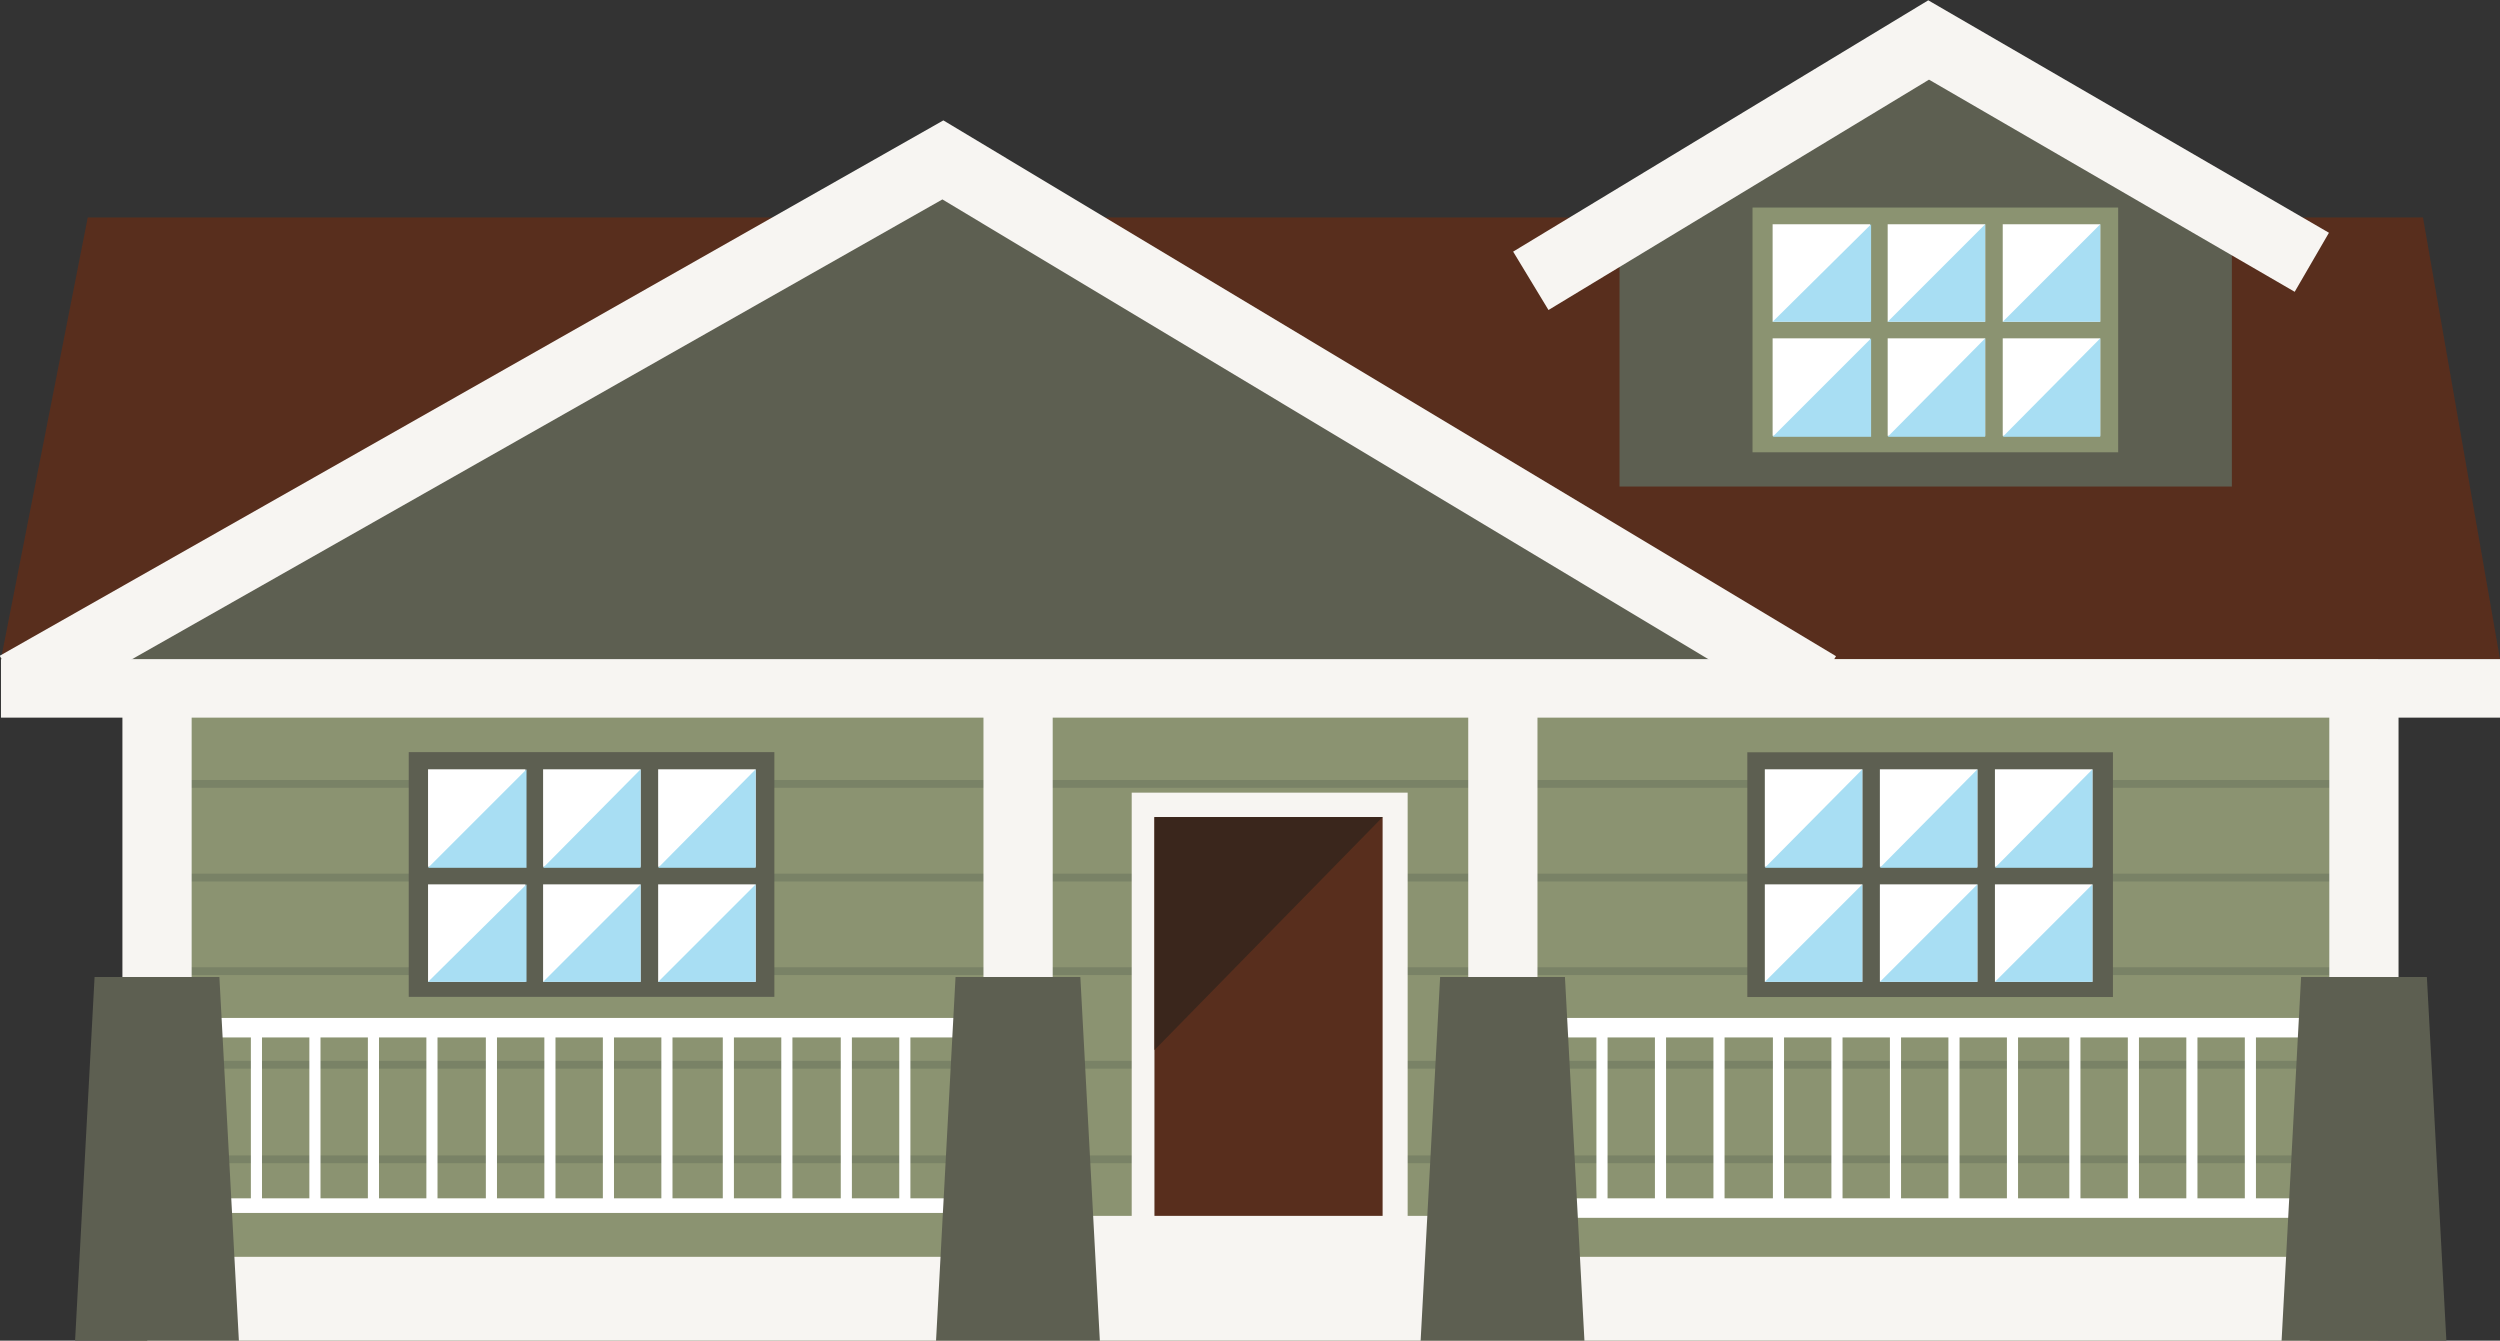 <?xml version="1.0" encoding="utf-8"?>
<!-- Generator: Adobe Illustrator 27.7.0, SVG Export Plug-In . SVG Version: 6.00 Build 0)  -->
<svg version="1.1" id="Layer_1" xmlns="http://www.w3.org/2000/svg" xmlns:xlink="http://www.w3.org/1999/xlink" x="0px" y="0px"
	 viewBox="0 0 256.4 137.5" style="enable-background:new 0 0 256.4 137.5;" xml:space="preserve">
<rect x="0" y="0" width="256.4" height="137.5" fill="#333333" stroke="none"/>
<style type="text/css">
	.st0{fill:#8B9371;}
	.st1{clip-path:url(#SVGID_00000122714184181741204110000017766462138553131649_);}
	.st2{fill:#798266;}
	.st3{fill:#582E1D;}
	.st4{fill:#F7F5F2;}
	.st5{fill:#3A261C;}
	.st6{fill:none;stroke:#FFFFFF;stroke-width:1.141;stroke-miterlimit:10;}
	.st7{fill:none;stroke:#FFFFFF;stroke-width:2;stroke-miterlimit:10;}
	.st8{fill:#5D5F51;}
	.st9{fill:none;stroke:#F7F5F2;stroke-width:7;stroke-miterlimit:10;}
	.st10{fill:#FFFFFF;}
	.st11{fill:#A8DEF3;}
</style>
<g>
	<path class="st0" d="M13.3,137.5h230.6V65.9l-115-37.3l-115.6,36C13.3,64.6,13.9,137.2,13.3,137.5z"/>
	<g>
		<defs>
			<path id="SVGID_1_" d="M13.3,137.5h230.6V65.9l-115-37.3l-115.6,36C13.3,64.6,13.9,137.2,13.3,137.5z"/>
		</defs>
		<clipPath id="SVGID_00000129901390749416401940000003077904793875539610_">
			<use xlink:href="#SVGID_1_"  style="overflow:visible;"/>
		</clipPath>
		<g style="clip-path:url(#SVGID_00000129901390749416401940000003077904793875539610_);">
			<rect x="13.6" y="128.1" class="st2" width="230.2" height="0.8"/>
			<rect x="13.6" y="118.5" class="st2" width="230.2" height="0.8"/>
			<rect x="13.6" y="108.8" class="st2" width="230.2" height="0.8"/>
			<rect x="13.6" y="99.2" class="st2" width="230.2" height="0.8"/>
			<rect x="13.6" y="89.6" class="st2" width="230.2" height="0.8"/>
			<rect x="13.6" y="80" class="st2" width="230.2" height="0.8"/>
			<rect x="13.6" y="70.3" class="st2" width="230.2" height="0.8"/>
		</g>
	</g>
	<polygon class="st3" points="0.1,67.6 9,22.3 248.5,22.3 256.4,67.6 	"/>
	
		<rect x="107.5" y="89.8" transform="matrix(-1.836970e-16 1 -1 -1.836970e-16 234.168 -26.206)" class="st4" width="45.3" height="28.3"/>
	<rect x="118.4" y="83.8" class="st3" width="23.4" height="42.8"/>
	<polygon class="st5" points="118.4,107.7 118.4,83.8 141.8,83.8 	"/>
	<line class="st6" x1="20.3" y1="124.7" x2="20.3" y2="105.1"/>
	<line class="st6" x1="26.3" y1="124.7" x2="26.3" y2="105.1"/>
	<line class="st6" x1="32.3" y1="124.7" x2="32.3" y2="105.1"/>
	<line class="st6" x1="38.3" y1="124.7" x2="38.3" y2="105.1"/>
	<line class="st6" x1="44.3" y1="124.7" x2="44.3" y2="105.1"/>
	<line class="st6" x1="50.4" y1="124.7" x2="50.4" y2="105.1"/>
	<line class="st6" x1="56.4" y1="124.7" x2="56.4" y2="105.1"/>
	<line class="st6" x1="62.4" y1="124.7" x2="62.4" y2="105.1"/>
	<line class="st6" x1="68.4" y1="124.7" x2="68.4" y2="105.1"/>
	<line class="st6" x1="74.7" y1="124.7" x2="74.7" y2="105.1"/>
	<line class="st6" x1="80.7" y1="124.7" x2="80.7" y2="105.1"/>
	<line class="st6" x1="86.8" y1="124.7" x2="86.8" y2="105.1"/>
	<line class="st6" x1="92.8" y1="124.7" x2="92.8" y2="105.1"/>
	<line class="st6" x1="98.8" y1="124.7" x2="98.8" y2="105.1"/>
	<line class="st7" x1="108.1" y1="123.9" x2="15.1" y2="123.9"/>
	<line class="st7" x1="108.1" y1="105.4" x2="15.1" y2="105.4"/>
	<polygon class="st8" points="197.6,5.2 166.1,23.2 166.1,49.9 228.9,49.9 228.9,23.2 	"/>
	<polyline class="st9" points="157,28.8 197.8,4.1 237.1,26.9 	"/>
	<polygon class="st8" points="5.2,71.6 186.5,71.6 96.3,19.6 	"/>
	<polyline class="st9" points="1.7,70.3 96.7,16.4 186.5,70.3 	"/>
	<rect x="0.1" y="67.6" class="st4" width="256.3" height="6"/>
	<rect x="15.1" y="124.7" class="st4" width="221.8" height="12.8"/>
	<rect x="15.1" y="124.4" class="st0" width="85.8" height="4.5"/>
	<rect x="151.5" y="124.4" class="st0" width="85.8" height="4.5"/>
	
		<rect x="0.8" y="82.6" transform="matrix(-1.836970e-16 1 -1 -1.836970e-16 102.255 70.074)" class="st4" width="30.7" height="7.1"/>
	
		<rect x="48.1" y="70.9" transform="matrix(-1.836970e-16 1 -1 -1.836970e-16 150.32 29.038)" class="st8" width="25.1" height="37.5"/>
	
		<rect x="185.4" y="70.9" transform="matrix(-1.836970e-16 1 -1 -1.836970e-16 287.604 -108.246)" class="st8" width="25.1" height="37.5"/>
	
		<rect x="185.9" y="15.1" transform="matrix(-1.836970e-16 1 -1 -1.836970e-16 232.339 -164.613)" class="st0" width="25.1" height="37.5"/>
	
		<rect x="89.1" y="82.6" transform="matrix(-1.836970e-16 1 -1 -1.836970e-16 190.565 -18.236)" class="st4" width="30.7" height="7.1"/>
	<polygon class="st8" points="24.5,137.5 7.7,137.5 9.7,100.2 22.5,100.2 	"/>
	<polygon class="st8" points="112.8,137.5 96,137.5 98,100.2 110.8,100.2 	"/>
	<line class="st6" x1="158.3" y1="124.7" x2="158.3" y2="105.1"/>
	<line class="st6" x1="164.3" y1="124.7" x2="164.3" y2="105.1"/>
	<line class="st6" x1="170.3" y1="124.7" x2="170.3" y2="105.1"/>
	<line class="st6" x1="176.3" y1="124.7" x2="176.3" y2="105.1"/>
	<line class="st6" x1="182.4" y1="124.7" x2="182.4" y2="105.1"/>
	<line class="st6" x1="188.4" y1="124.7" x2="188.4" y2="105.1"/>
	<line class="st6" x1="194.4" y1="124.7" x2="194.4" y2="105.1"/>
	<line class="st6" x1="200.4" y1="124.7" x2="200.4" y2="105.1"/>
	<line class="st6" x1="206.4" y1="124.7" x2="206.4" y2="105.1"/>
	<line class="st6" x1="212.8" y1="124.7" x2="212.8" y2="105.1"/>
	<line class="st6" x1="218.8" y1="124.7" x2="218.8" y2="105.1"/>
	<line class="st6" x1="224.8" y1="124.7" x2="224.8" y2="105.1"/>
	<line class="st6" x1="230.8" y1="124.7" x2="230.8" y2="105.1"/>
	<line class="st6" x1="236.8" y1="124.7" x2="236.8" y2="105.1"/>
	<line class="st7" x1="246.1" y1="123.9" x2="153.1" y2="123.9"/>
	<line class="st7" x1="246.1" y1="105.4" x2="153.1" y2="105.4"/>
	
		<rect x="138.8" y="82.6" transform="matrix(-1.836970e-16 1 -1 -1.836970e-16 240.283 -67.954)" class="st4" width="30.7" height="7.1"/>
	
		<rect x="227.1" y="82.6" transform="matrix(-1.836970e-16 1 -1 -1.836970e-16 328.594 -156.264)" class="st4" width="30.7" height="7.1"/>
	<polygon class="st8" points="162.5,137.5 145.7,137.5 147.7,100.2 160.5,100.2 	"/>
	<polygon class="st8" points="250.9,137.5 234,137.5 236,100.2 248.9,100.2 	"/>
	<g>
		<rect x="205.4" y="34.7" class="st10" width="10" height="10"/>
		<rect x="193.6" y="34.7" class="st10" width="10" height="10"/>
		<rect x="181.8" y="34.7" class="st10" width="10" height="10"/>
		<rect x="205.4" y="23" class="st10" width="10" height="10"/>
		<rect x="193.6" y="23" class="st10" width="10" height="10"/>
		<rect x="181.8" y="23" class="st10" width="10" height="10"/>
		<polygon class="st11" points="205.4,33 215.4,23 215.4,33 		"/>
		<polygon class="st11" points="193.6,33 203.6,23 203.6,33 		"/>
		<polygon class="st11" points="181.8,33 191.9,23 191.9,33 		"/>
		<polygon class="st11" points="205.4,44.8 215.4,34.7 215.4,44.8 		"/>
		<polygon class="st11" points="193.6,44.8 203.6,34.7 203.6,44.8 		"/>
		<polygon class="st11" points="181.8,44.8 191.9,34.7 191.9,44.8 		"/>
	</g>
	<g>
		<rect x="67.5" y="90.7" class="st10" width="10" height="10"/>
		<rect x="55.7" y="90.7" class="st10" width="10" height="10"/>
		<rect x="43.9" y="90.7" class="st10" width="10" height="10"/>
		<rect x="67.5" y="78.9" class="st10" width="10" height="10"/>
		<rect x="55.7" y="78.9" class="st10" width="10" height="10"/>
		<rect x="43.9" y="78.9" class="st10" width="10" height="10"/>
		<polygon class="st11" points="67.5,89 77.5,78.9 77.5,89 		"/>
		<polygon class="st11" points="55.7,89 65.7,78.9 65.7,89 		"/>
		<polygon class="st11" points="43.9,89 54,78.9 54,89 		"/>
		<polygon class="st11" points="67.5,100.7 77.5,90.7 77.5,100.7 		"/>
		<polygon class="st11" points="55.7,100.7 65.7,90.7 65.7,100.7 		"/>
		<polygon class="st11" points="43.9,100.7 54,90.7 54,100.7 		"/>
	</g>
	<g>
		<rect x="204.6" y="90.7" class="st10" width="10" height="10"/>
		<rect x="192.8" y="90.7" class="st10" width="10" height="10"/>
		<rect x="181" y="90.7" class="st10" width="10" height="10"/>
		<rect x="204.6" y="78.9" class="st10" width="10" height="10"/>
		<rect x="192.8" y="78.9" class="st10" width="10" height="10"/>
		<rect x="181" y="78.9" class="st10" width="10" height="10"/>
		<polygon class="st11" points="204.6,89 214.6,78.9 214.6,89 		"/>
		<polygon class="st11" points="192.8,89 202.8,78.9 202.8,89 		"/>
		<polygon class="st11" points="181,89 191,78.9 191,89 		"/>
		<polygon class="st11" points="204.6,100.7 214.6,90.7 214.6,100.7 		"/>
		<polygon class="st11" points="192.8,100.7 202.8,90.7 202.8,100.7 		"/>
		<polygon class="st11" points="181,100.7 191,90.7 191,100.7 		"/>
	</g>
</g>
</svg>
